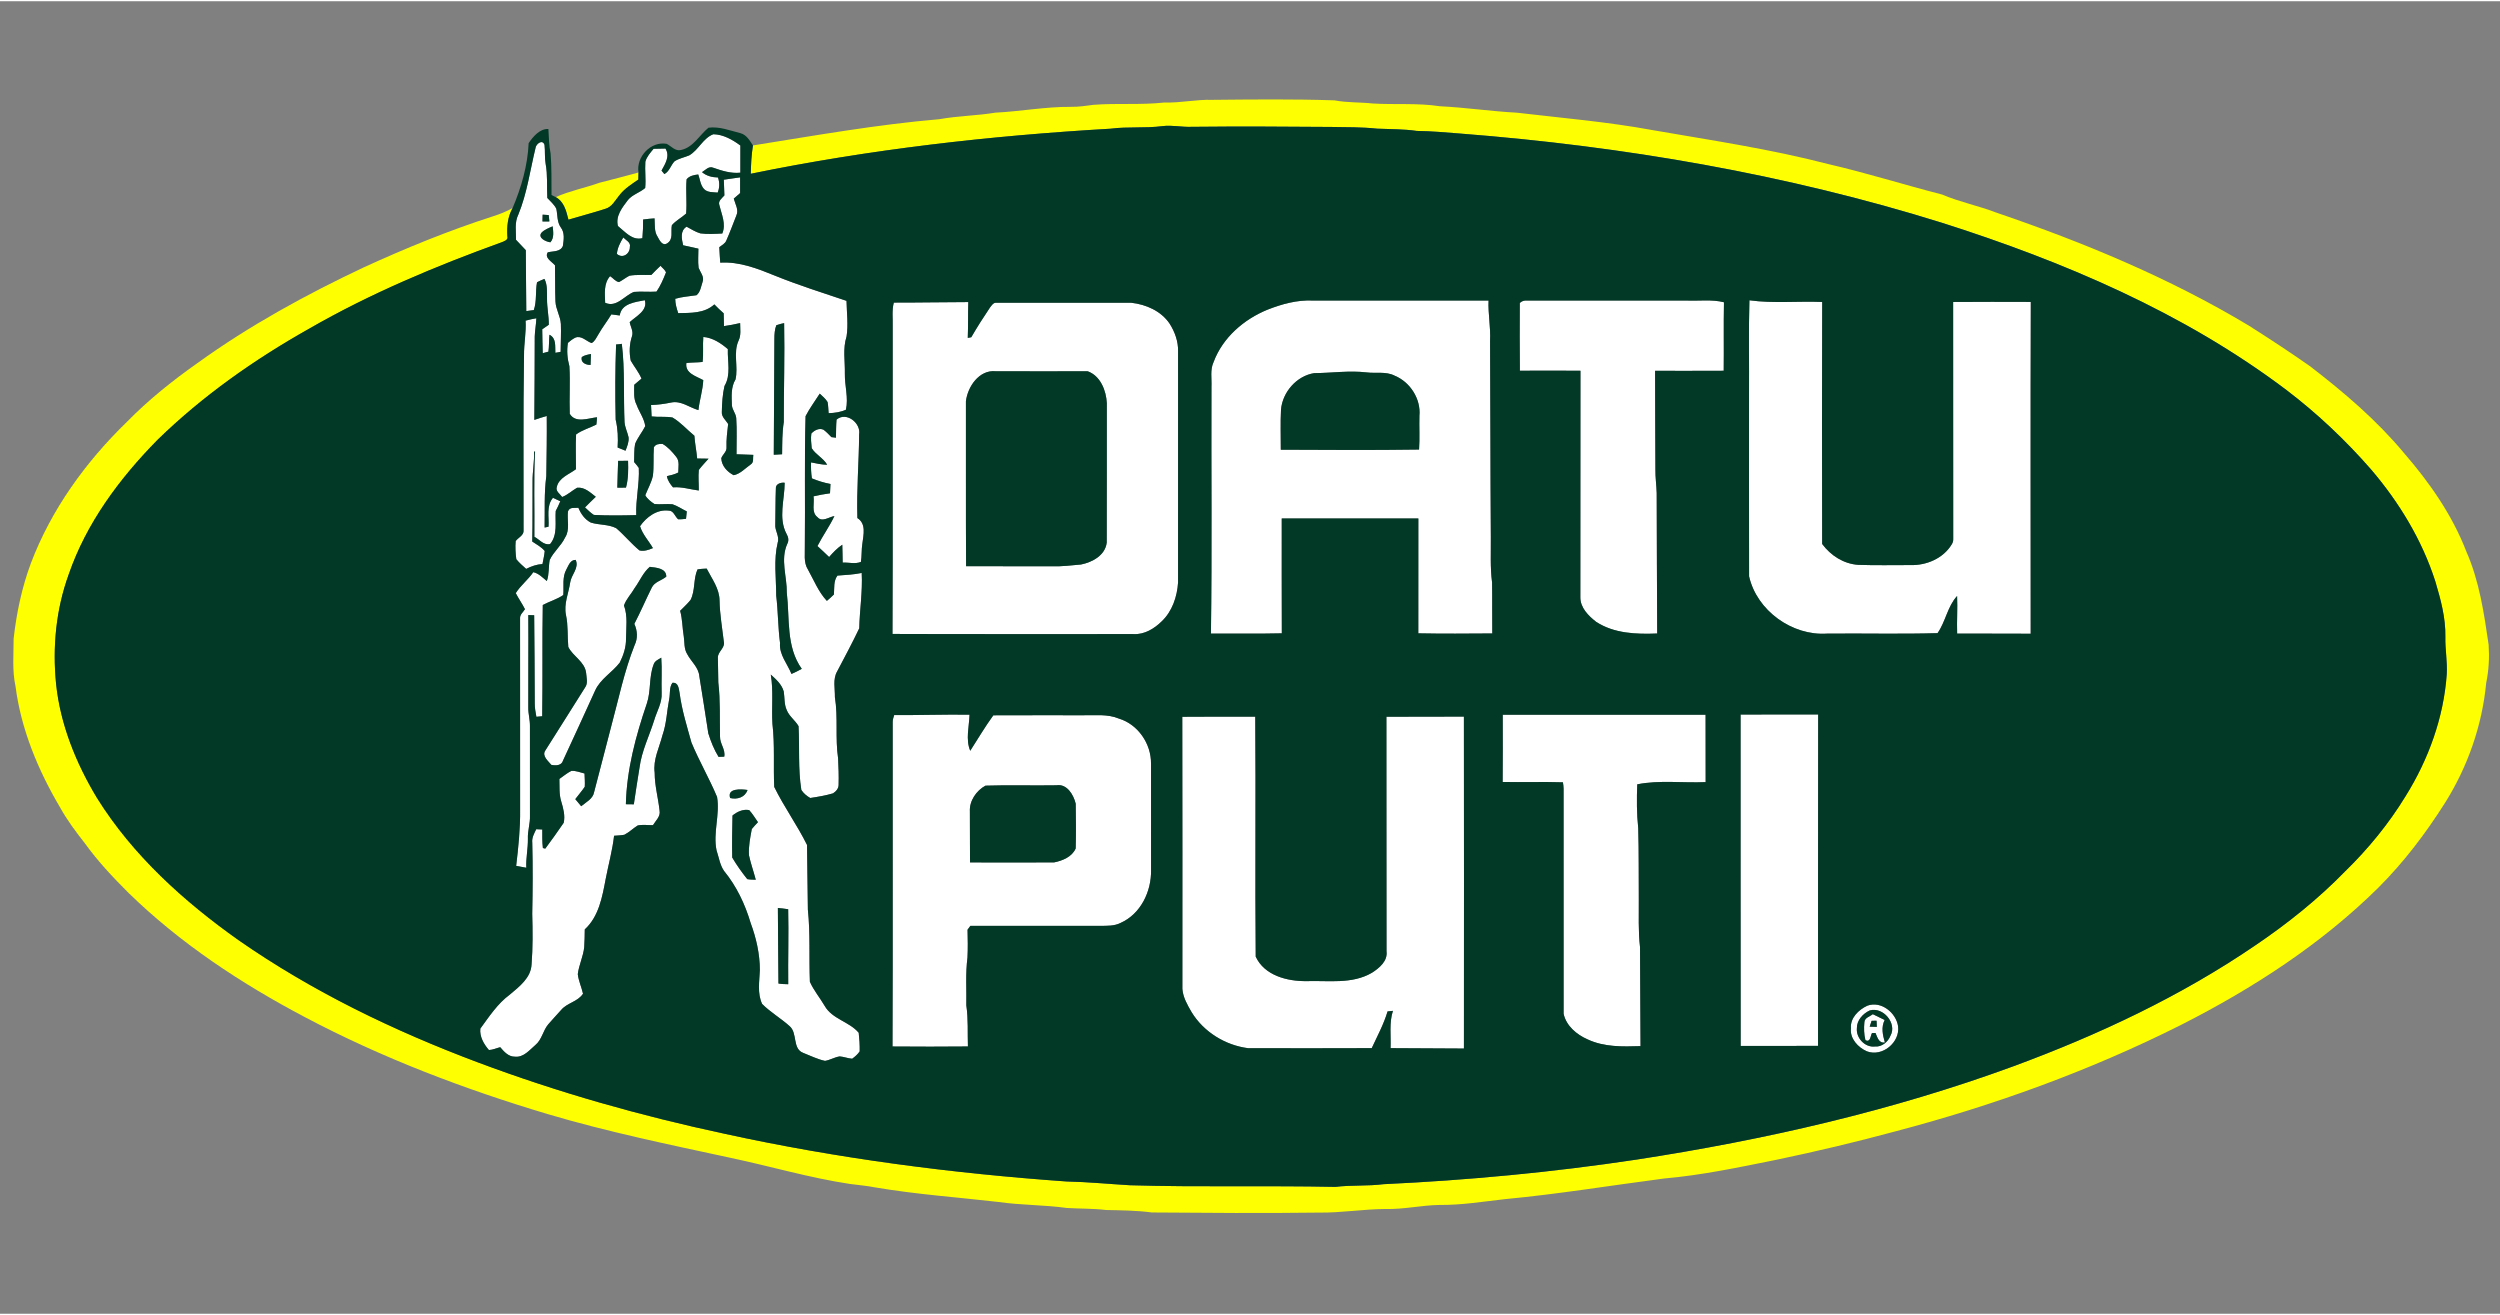 <?xml version="1.0" encoding="UTF-8" ?>
<!DOCTYPE svg PUBLIC "-//W3C//DTD SVG 1.1//EN" "http://www.w3.org/Graphics/SVG/1.1/DTD/svg11.dtd">
<svg width="327pt" height="172pt" viewBox="0 0 1200 630" version="1.1" xmlns="http://www.w3.org/2000/svg">
<rect x="0" y="0" width="1200" height="630" fill="#808080" stroke="none"/>
<g id="#ffffffff">
<path fill="#ffffff" opacity="1.00" d=" M 330.79 74.00 C 335.31 71.42 337.41 65.72 342.40 63.83 C 347.17 63.93 351.60 66.45 355.38 69.25 C 355.36 73.60 355.40 77.94 355.37 82.29 C 350.83 82.77 346.52 81.37 342.30 79.90 C 340.21 79.02 338.58 81.08 336.96 82.03 C 339.12 83.87 341.85 84.54 344.64 84.59 C 345.46 86.98 345.45 89.51 344.48 91.86 C 342.25 91.59 339.64 91.91 337.93 90.14 C 336.17 88.24 336.02 85.49 335.16 83.15 C 333.11 83.39 330.94 83.79 329.57 85.48 C 329.09 90.94 329.82 96.46 329.34 101.92 C 327.16 103.90 324.43 105.25 322.49 107.51 C 321.89 110.53 323.40 114.31 320.18 116.25 C 317.90 117.59 316.58 114.72 315.69 113.12 C 313.91 110.49 314.41 107.22 314.18 104.23 C 312.34 104.34 310.51 104.52 308.68 104.78 C 308.71 107.77 308.63 110.76 308.35 113.73 C 303.38 114.94 300.08 110.66 296.61 107.90 C 295.36 103.07 298.69 99.02 301.39 95.42 C 303.59 92.74 307.14 91.87 309.69 89.63 C 310.11 85.44 309.47 81.22 309.77 77.03 C 310.42 74.59 312.17 72.72 313.72 70.82 C 315.62 70.79 317.53 70.74 319.44 70.70 C 321.69 74.41 319.32 78.01 317.53 81.29 C 317.87 81.71 318.56 82.55 318.90 82.96 C 321.35 81.64 321.96 78.73 323.78 76.82 C 325.91 75.43 328.46 74.97 330.79 74.00 Z" />
<path fill="#ffffff" opacity="1.00" d=" M 257.00 70.62 C 257.15 68.54 260.37 66.02 261.37 68.92 C 261.72 71.93 261.37 74.98 261.90 77.98 C 262.92 83.40 262.42 88.94 262.71 94.42 C 264.21 96.10 266.07 97.56 267.04 99.64 C 267.69 102.61 267.31 105.88 269.15 108.51 C 271.16 111.10 270.62 114.48 270.18 117.49 C 268.97 120.40 265.44 119.88 262.93 120.53 C 261.21 123.13 264.90 125.01 266.39 126.74 C 266.51 132.52 266.39 138.30 266.62 144.07 C 266.76 147.85 269.02 151.17 269.22 154.94 C 269.39 159.39 269.12 163.84 269.10 168.29 C 268.47 168.41 267.20 168.64 266.57 168.76 C 266.40 165.58 267.11 161.79 263.74 160.08 C 263.47 162.78 263.60 165.51 263.25 168.20 C 262.57 168.38 261.19 168.75 260.51 168.93 C 260.34 165.11 260.39 161.28 260.27 157.46 C 261.32 156.73 262.37 156.00 263.43 155.28 C 263.47 151.15 262.55 147.09 262.57 142.96 C 262.46 139.69 262.90 136.28 261.32 133.27 C 260.12 133.79 258.91 134.27 257.77 134.89 C 256.93 139.29 257.72 143.92 256.23 148.24 C 255.32 148.36 253.52 148.61 252.62 148.73 C 252.48 138.98 252.50 129.23 252.39 119.49 C 250.82 117.83 249.26 116.18 247.69 114.52 C 247.75 110.47 246.89 106.22 248.78 102.44 C 252.97 92.24 254.42 81.27 257.00 70.62 M 260.46 102.44 C 260.43 103.53 260.41 104.62 260.39 105.72 C 261.49 105.71 262.59 105.70 263.70 105.69 C 263.59 104.68 263.49 103.66 263.39 102.64 C 262.41 102.58 261.43 102.51 260.46 102.44 M 259.84 111.19 C 258.08 113.68 262.18 115.46 264.18 115.71 C 266.07 113.58 265.55 110.62 265.28 108.04 C 263.36 108.87 261.30 109.62 259.84 111.19 Z" />
<path fill="#ffffff" opacity="1.00" d=" M 347.43 85.66 C 350.04 85.34 352.64 84.84 355.26 84.53 C 355.26 87.05 355.27 89.57 355.26 92.09 C 354.23 92.96 353.21 93.85 352.21 94.74 C 352.89 97.35 354.72 100.13 353.45 102.85 C 351.86 106.84 350.40 110.89 348.66 114.81 C 348.06 116.35 346.48 117.09 345.26 118.05 C 345.35 120.53 345.56 123.00 345.71 125.47 C 354.86 124.89 363.59 128.30 371.92 131.70 C 383.19 136.28 394.84 139.92 406.33 143.81 C 406.43 149.50 407.23 155.27 406.35 160.93 C 404.47 166.70 405.66 172.79 405.53 178.73 C 405.41 184.49 407.34 190.41 406.04 196.07 C 403.43 197.27 400.58 197.64 397.74 197.72 C 397.58 195.94 397.58 194.14 397.24 192.39 C 396.28 190.79 394.81 189.61 393.48 188.34 C 391.20 191.94 388.62 195.37 386.67 199.17 C 386.09 219.77 386.55 240.39 386.32 261.00 C 386.47 264.98 385.56 269.32 387.86 272.87 C 390.69 277.93 392.89 283.56 396.90 287.83 C 398.09 286.88 399.17 285.80 400.28 284.76 C 400.54 281.70 400.01 278.29 401.98 275.68 C 405.88 275.41 409.78 275.20 413.62 274.42 C 414.09 283.33 412.64 292.13 412.44 301.00 C 409.13 307.98 405.44 314.79 401.86 321.64 C 399.66 325.39 400.84 329.91 400.75 334.02 C 402.34 343.75 400.83 353.68 402.29 363.43 C 402.48 367.62 402.67 371.83 402.53 376.02 C 402.60 377.84 401.29 379.31 399.84 380.22 C 396.27 381.27 392.58 381.89 388.91 382.44 C 387.24 381.50 385.67 380.19 384.64 378.57 C 383.03 368.45 383.85 358.15 383.30 347.95 C 381.67 345.15 378.78 343.23 377.59 340.14 C 376.35 337.36 376.67 334.28 376.20 331.36 C 375.27 327.90 372.50 325.49 369.97 323.18 C 371.32 331.01 370.28 339.03 370.78 346.94 C 371.95 356.95 371.16 367.07 371.63 377.12 C 376.32 386.69 382.65 395.41 387.37 404.96 C 387.55 415.31 387.62 425.66 387.78 436.01 C 388.99 447.51 388.29 459.11 388.74 470.64 C 390.57 474.79 393.55 478.30 395.83 482.20 C 399.42 488.58 407.64 489.74 412.18 495.12 C 412.52 498.08 412.71 501.08 412.65 504.07 C 411.70 505.48 410.40 506.61 409.03 507.60 C 406.99 507.44 405.07 506.63 403.05 506.48 C 400.60 506.85 398.44 508.23 396.00 508.63 C 392.36 507.86 388.98 506.13 385.53 504.79 C 380.25 502.80 382.91 495.29 379.02 491.96 C 374.81 488.18 369.83 485.31 365.82 481.30 C 363.43 476.20 364.53 470.42 364.73 465.01 C 364.72 457.28 362.98 449.64 360.30 442.42 C 357.63 433.42 353.52 424.74 347.54 417.46 C 345.52 414.54 345.07 410.89 343.94 407.59 C 342.17 399.09 345.65 390.44 344.19 381.94 C 340.47 373.06 335.58 364.70 331.89 355.81 C 329.73 348.01 327.28 340.23 326.23 332.18 C 325.80 330.09 325.73 326.83 322.76 327.16 C 321.15 329.43 321.77 332.34 321.22 334.93 C 320.10 340.71 319.96 346.70 317.99 352.30 C 316.48 358.24 313.40 364.01 314.24 370.31 C 314.23 376.48 315.95 382.45 316.60 388.55 C 317.12 391.34 314.72 393.31 313.43 395.48 C 310.99 395.52 308.52 395.12 306.12 395.62 C 303.90 396.99 302.04 398.88 299.71 400.08 C 298.08 400.42 296.41 400.42 294.76 400.57 C 293.97 407.53 292.08 414.32 290.75 421.19 C 289.12 429.80 287.47 439.33 280.69 445.52 C 280.63 448.34 280.64 451.16 280.43 453.98 C 280.00 458.45 277.88 462.56 277.34 466.99 C 277.70 470.22 279.14 473.22 279.85 476.39 C 277.31 480.26 272.20 480.75 269.32 484.22 C 267.29 486.53 265.14 488.75 263.14 491.10 C 260.62 494.10 260.13 498.42 257.01 500.99 C 254.16 503.42 251.31 507.08 247.13 506.61 C 244.05 506.66 241.92 504.19 240.10 502.06 C 238.29 502.49 236.56 503.36 234.68 503.42 C 232.24 500.61 230.14 496.96 230.56 493.13 C 234.81 487.34 238.83 481.13 244.71 476.81 C 249.26 472.97 254.87 468.77 255.15 462.26 C 255.79 454.20 255.69 446.08 255.47 438.00 C 255.71 426.64 255.78 415.28 255.49 403.92 C 255.19 401.55 256.40 399.48 257.38 397.43 C 258.35 397.47 259.32 397.51 260.30 397.55 C 260.32 400.52 260.22 403.49 260.58 406.45 L 261.73 406.75 C 264.79 402.69 267.69 398.50 270.59 394.32 C 271.33 390.92 270.39 387.42 269.41 384.17 C 268.30 380.65 268.62 376.92 268.50 373.30 C 270.41 371.99 272.18 370.43 274.28 369.41 C 276.45 369.29 278.49 370.17 280.57 370.68 C 280.64 372.80 280.82 374.92 280.69 377.05 C 279.30 379.13 277.62 380.99 276.14 382.99 C 277.07 384.13 278.02 385.26 278.97 386.39 C 281.31 384.41 284.61 382.90 285.19 379.56 C 287.96 369.23 290.50 358.85 293.26 348.52 C 296.85 335.31 299.55 321.83 304.61 309.07 C 306.21 305.81 305.97 302.11 304.48 298.86 C 307.44 293.18 309.95 287.28 312.80 281.54 C 314.13 278.66 317.57 278.09 319.82 276.18 C 319.82 272.10 314.90 271.89 311.89 271.49 C 308.71 274.19 307.11 278.25 304.69 281.58 C 303.08 284.45 300.57 286.90 299.51 290.03 C 301.39 295.18 300.54 300.68 300.49 306.03 C 300.54 310.03 299.26 313.91 297.49 317.45 C 293.85 322.21 288.14 325.30 285.64 330.92 C 280.53 342.09 275.48 353.29 270.27 364.42 C 269.59 366.96 266.77 366.95 264.65 366.55 C 263.15 364.71 260.04 362.28 261.71 359.71 C 268.16 349.66 274.41 339.47 280.83 329.40 C 282.35 327.35 281.50 324.68 281.33 322.37 C 280.67 316.96 275.00 314.49 272.78 309.93 C 272.31 304.82 272.76 299.63 271.66 294.57 C 270.56 289.22 272.94 284.15 273.70 278.94 C 274.22 275.23 278.11 271.99 276.32 268.15 C 273.68 268.13 272.93 270.85 271.86 272.74 C 269.77 276.48 270.72 280.93 270.38 285.02 C 267.34 287.10 263.75 288.08 260.53 289.80 C 260.22 307.59 260.54 325.40 260.26 343.20 C 259.32 343.28 258.39 343.36 257.46 343.46 C 257.07 341.33 256.66 339.19 256.68 337.03 C 256.69 322.93 256.50 308.82 256.41 294.72 C 255.46 294.72 254.52 294.69 253.59 294.64 C 253.72 309.43 253.51 324.23 253.58 339.02 C 253.52 342.02 254.43 344.94 254.37 347.95 C 254.35 362.30 254.33 376.65 254.38 391.01 C 254.52 394.72 253.21 398.31 253.39 402.04 C 253.47 406.69 252.40 411.27 252.63 415.93 C 251.00 415.63 249.37 415.33 247.76 415.02 C 248.82 406.05 249.77 397.04 249.65 387.99 C 249.63 357.40 249.67 326.80 249.63 296.21 C 249.49 294.39 251.13 293.22 251.98 291.82 C 250.65 289.16 248.91 286.75 247.56 284.11 C 249.85 280.43 253.50 277.66 255.98 274.04 C 258.61 274.63 260.46 276.66 262.47 278.30 C 263.66 275.06 263.23 271.54 263.85 268.21 C 265.70 264.21 269.36 261.40 271.24 257.41 C 273.67 253.67 272.13 249.06 272.62 244.91 C 273.35 242.63 275.80 243.31 277.64 243.15 C 278.84 246.07 280.73 248.78 283.61 250.24 C 287.59 251.48 292.02 251.00 295.79 252.94 C 299.70 256.29 302.97 260.33 306.94 263.61 C 309.17 264.13 311.36 263.35 313.40 262.49 C 311.38 258.97 308.40 255.91 307.22 251.97 C 310.27 247.58 315.32 243.80 320.94 244.49 C 323.34 244.44 323.95 247.33 325.51 248.66 C 326.77 248.73 328.03 248.55 329.29 248.44 C 329.41 247.25 329.54 246.07 329.66 244.88 C 327.36 243.76 325.23 242.27 322.80 241.45 C 319.91 241.18 317.01 241.64 314.13 241.34 C 312.43 240.22 310.74 238.93 309.73 237.13 C 310.95 234.01 312.68 231.06 313.39 227.75 C 313.95 223.22 313.51 218.64 313.86 214.10 C 314.71 212.53 316.44 212.42 318.03 212.48 C 320.64 213.99 322.70 216.31 324.56 218.66 C 326.32 220.73 325.57 223.72 325.57 226.21 C 323.86 227.11 321.97 227.54 320.11 227.96 C 320.46 230.04 321.70 231.75 323.04 233.33 C 327.26 232.98 331.28 234.32 335.42 234.85 C 335.45 231.56 335.11 228.26 335.43 224.97 C 336.85 223.06 338.54 221.36 340.11 219.57 C 338.28 219.52 336.45 219.50 334.63 219.49 C 334.33 215.83 333.54 212.23 333.31 208.56 C 329.78 205.68 326.75 202.14 322.80 199.81 C 319.50 199.22 316.10 199.70 312.77 199.29 C 312.65 197.47 312.55 195.65 312.50 193.82 C 315.74 193.71 318.95 193.28 322.12 192.62 C 326.90 191.59 330.88 195.01 335.24 196.26 C 335.76 191.42 337.34 186.73 337.57 181.87 C 334.24 179.99 328.67 178.61 329.47 173.64 C 332.05 173.33 334.66 173.44 337.24 173.14 C 337.73 169.16 337.25 165.13 337.59 161.14 C 342.05 161.48 346.07 164.13 349.36 166.98 C 349.14 172.87 350.97 179.32 347.76 184.66 C 346.81 188.73 346.57 192.96 346.48 197.13 C 346.28 199.49 348.38 201.08 349.51 202.91 C 349.07 206.63 348.60 210.35 348.73 214.10 C 348.93 216.22 346.88 217.50 346.22 219.34 C 346.35 223.01 349.05 225.88 352.16 227.50 C 355.37 226.87 357.75 224.13 360.38 222.30 C 361.95 221.33 361.31 219.28 361.58 217.74 C 358.89 217.67 356.21 217.59 353.53 217.45 C 353.49 211.66 353.79 205.86 353.39 200.07 C 353.20 197.91 351.54 196.19 351.32 194.04 C 351.19 189.81 350.75 185.32 353.04 181.54 C 354.47 175.45 351.82 168.74 354.53 162.85 C 355.81 160.23 355.26 157.27 355.27 154.48 C 352.70 155.05 350.12 155.60 347.51 155.94 C 347.45 153.89 347.43 151.84 347.37 149.79 C 345.80 148.44 344.31 147.00 342.88 145.51 C 338.13 149.88 331.56 149.59 325.54 149.71 C 324.79 147.48 324.12 145.19 324.11 142.82 C 327.44 141.82 330.91 141.66 334.32 141.11 C 336.21 139.57 336.48 136.90 337.23 134.73 C 338.16 132.22 336.17 130.15 335.33 127.96 C 334.94 124.91 335.25 121.82 335.23 118.76 C 332.80 118.16 330.33 117.72 327.90 117.14 C 327.20 114.06 326.36 110.21 329.56 108.21 C 331.71 109.34 333.80 110.74 336.16 111.42 C 339.65 111.90 343.19 111.65 346.70 111.48 C 348.60 106.88 346.37 102.40 345.32 97.96 C 344.53 95.84 346.52 94.59 347.71 93.20 C 347.65 90.69 347.52 88.17 347.43 85.66 M 372.63 155.52 C 371.86 157.57 371.71 159.77 371.71 161.94 C 371.61 180.52 371.49 199.10 371.41 217.68 C 372.74 217.60 374.07 217.52 375.41 217.45 C 375.49 212.29 375.40 207.12 376.22 202.01 C 376.20 186.17 376.71 170.33 376.39 154.50 C 375.12 154.77 373.84 155.05 372.63 155.52 M 372.41 233.94 C 372.19 239.64 372.27 245.36 372.14 251.07 C 371.83 254.09 374.27 256.79 373.31 259.80 C 371.29 268.14 372.58 276.78 372.58 285.26 C 373.49 292.83 373.42 300.48 374.42 308.05 C 373.93 313.62 377.94 318.00 379.91 322.90 C 381.59 322.16 383.24 321.34 384.85 320.45 C 377.23 309.80 379.13 296.26 377.67 283.99 C 377.79 276.18 374.51 268.02 377.87 260.50 C 378.75 258.92 378.44 257.23 377.57 255.74 C 373.47 248.08 376.63 239.27 376.64 231.12 C 374.83 230.89 372.20 231.67 372.41 233.94 M 334.80 272.73 C 332.73 277.34 333.80 282.81 331.47 287.37 C 329.96 289.26 328.15 290.86 326.47 292.59 C 327.59 296.60 327.51 300.80 328.21 304.88 C 328.65 307.71 328.25 310.78 329.83 313.32 C 331.69 316.92 335.34 319.72 335.68 323.98 C 337.19 333.12 338.56 342.28 339.99 351.43 C 341.22 355.33 342.74 359.21 344.91 362.70 C 345.60 362.67 346.96 362.62 347.64 362.60 C 348.32 359.16 345.52 356.37 345.61 353.01 C 345.41 344.34 345.81 335.63 344.79 327.01 C 344.68 323.03 344.66 319.06 344.58 315.09 C 344.48 312.17 348.18 310.40 347.43 307.35 C 346.67 300.82 345.51 294.31 345.38 287.72 C 345.37 281.97 341.70 277.23 339.20 272.32 C 337.73 272.41 336.25 272.45 334.80 272.73 M 313.73 318.38 C 311.42 324.36 312.53 331.09 310.46 337.15 C 305.15 352.74 300.81 368.90 300.42 385.43 C 301.69 385.45 302.96 385.46 304.24 385.48 C 305.05 379.56 306.07 373.67 306.98 367.77 C 308.01 359.90 311.61 352.74 313.97 345.24 C 315.23 340.87 317.87 336.75 317.59 332.07 C 317.41 326.40 317.83 320.73 317.41 315.08 C 316.01 315.96 314.25 316.64 313.73 318.38 M 350.47 382.46 C 353.90 383.27 357.61 382.13 358.81 378.59 C 355.78 378.15 348.90 377.65 350.47 382.46 M 351.60 390.85 C 351.46 397.57 351.32 404.31 351.47 411.03 C 353.60 414.64 356.06 418.10 358.68 421.38 C 360.02 421.65 361.40 421.60 362.77 421.67 C 361.73 417.73 360.36 413.89 359.50 409.91 C 359.24 405.68 360.09 401.46 360.87 397.32 C 361.78 396.17 362.83 395.14 363.82 394.05 C 362.43 392.10 361.23 390.00 359.60 388.25 C 356.69 387.68 353.80 389.05 351.60 390.85 M 373.38 435.22 C 373.54 447.31 373.46 459.41 373.66 471.50 C 375.21 471.76 376.78 471.78 378.35 471.83 C 378.21 459.84 378.61 447.83 378.33 435.84 C 376.68 435.62 375.03 435.41 373.38 435.22 Z" />
<path fill="#ffffff" opacity="1.00" d=" M 299.17 113.39 C 300.45 114.72 302.89 115.71 302.33 117.96 C 302.38 121.27 298.85 123.71 296.10 121.28 C 296.36 118.40 297.69 115.83 299.17 113.39 Z" />
<path fill="#ffffff" opacity="1.00" d=" M 312.64 131.37 C 314.07 129.87 315.53 128.39 317.05 126.98 C 317.91 128.03 319.19 128.85 319.68 130.17 C 318.42 133.35 317.07 136.56 315.12 139.38 C 311.52 139.63 307.90 139.21 304.30 139.53 C 299.68 141.27 295.92 147.24 290.47 144.73 C 290.36 140.35 289.67 135.52 292.84 131.95 C 294.27 132.84 295.39 134.53 297.13 134.80 C 298.86 133.89 300.39 132.63 302.14 131.74 C 305.59 131.15 309.14 131.48 312.64 131.37 Z" />
<path fill="#ffffff" opacity="1.00" d=" M 608.54 147.99 C 615.35 145.32 622.63 143.33 630.00 143.65 C 658.17 143.69 686.34 143.67 714.51 143.66 C 714.23 150.14 715.59 156.53 715.24 163.00 C 715.43 194.33 715.37 225.67 715.60 257.00 C 715.68 264.33 715.24 271.70 716.20 279.00 C 716.34 287.15 716.19 295.31 716.30 303.46 C 704.47 303.53 692.62 303.65 680.79 303.40 C 680.82 285.02 680.79 266.64 680.81 248.26 C 658.95 248.30 637.09 248.25 615.23 248.28 C 615.25 266.65 615.18 285.03 615.27 303.40 C 603.94 303.68 592.59 303.45 581.25 303.53 C 581.81 264.03 581.35 224.51 581.50 185.01 C 581.69 181.07 580.78 176.90 582.52 173.19 C 586.89 161.42 597.09 152.63 608.54 147.99 M 630.80 178.51 C 622.38 179.84 615.60 187.62 614.88 196.05 C 614.55 202.44 614.81 208.86 614.78 215.26 C 636.89 215.35 659.04 215.52 681.15 215.18 C 681.53 209.78 681.17 204.37 681.32 198.97 C 682.09 190.93 676.87 182.77 669.45 179.74 C 665.27 177.58 660.45 178.74 655.98 178.16 C 647.59 177.17 639.19 178.46 630.80 178.51 Z" />
<path fill="#ffffff" opacity="1.00" d=" M 297.48 150.84 C 298.25 145.06 304.91 144.40 309.51 143.50 C 311.00 148.53 305.34 151.15 302.25 154.03 C 302.65 156.27 304.15 158.47 303.36 160.79 C 302.10 164.53 301.97 168.63 302.75 172.48 C 304.40 175.41 306.62 178.00 307.92 181.14 C 306.77 182.15 305.61 183.14 304.43 184.09 C 304.45 187.30 303.99 190.72 305.55 193.67 C 306.80 197.14 309.24 200.27 309.71 203.96 C 308.26 206.89 306.08 209.41 304.85 212.46 C 304.29 215.32 304.52 218.27 304.37 221.18 C 305.17 222.07 305.92 223.01 306.62 223.99 C 307.00 231.59 305.11 239.05 305.40 246.65 C 298.62 246.84 291.82 246.92 285.05 246.57 C 283.47 245.57 282.18 244.20 280.80 242.96 C 282.49 241.22 284.24 239.55 285.98 237.86 C 283.36 235.85 280.57 233.08 277.00 233.53 C 274.55 234.91 272.50 236.95 269.84 237.96 C 268.80 236.48 266.57 235.20 267.27 233.11 C 268.28 228.67 273.19 227.10 276.46 224.61 C 276.48 219.06 276.24 213.50 276.51 207.95 C 279.44 205.76 283.04 204.85 286.26 203.19 C 286.45 202.03 286.47 200.85 286.55 199.69 C 282.26 200.16 276.26 202.68 273.48 198.04 C 273.22 190.44 273.75 182.80 273.31 175.20 C 272.31 171.55 271.97 167.73 272.60 163.98 C 273.68 163.00 274.86 162.12 276.16 161.46 C 279.13 160.29 281.37 163.20 283.97 164.08 C 285.58 163.20 286.27 161.41 287.21 159.93 C 289.09 156.60 291.48 153.58 293.45 150.30 C 294.79 150.47 296.13 150.65 297.48 150.84 M 295.72 164.75 C 295.29 176.77 295.24 188.81 295.52 200.83 C 296.56 205.23 296.75 209.72 296.46 214.22 C 297.72 214.72 298.98 215.23 300.24 215.75 C 301.03 213.68 301.97 211.54 301.71 209.27 C 301.16 206.84 299.98 204.57 299.78 202.06 C 299.21 189.53 300.01 176.92 298.47 164.45 C 297.56 164.60 296.64 164.70 295.72 164.75 M 279.26 170.77 C 278.56 173.47 281.25 174.59 283.47 174.58 C 283.56 172.83 283.63 171.08 283.66 169.33 C 282.14 169.62 280.58 169.90 279.26 170.77 M 296.70 220.62 C 296.60 224.91 296.37 229.21 296.31 233.50 C 297.69 233.48 299.08 233.46 300.47 233.45 C 301.63 229.26 301.59 224.89 301.47 220.59 C 299.87 220.58 298.29 220.59 296.70 220.62 Z" />
<path fill="#ffffff" opacity="1.00" d=" M 429.03 144.64 C 440.95 144.67 452.86 144.42 464.78 144.40 C 464.61 150.13 464.75 155.87 464.53 161.60 C 464.95 161.52 465.79 161.36 466.21 161.28 C 469.02 156.42 472.04 151.69 475.17 147.04 C 475.95 146.09 476.74 144.63 478.17 144.71 C 499.79 144.72 521.42 144.70 543.04 144.73 C 550.10 145.52 557.30 148.67 561.40 154.72 C 563.90 158.64 565.58 163.25 565.48 167.95 C 565.46 204.99 565.48 242.03 565.47 279.06 C 565.02 285.84 562.67 292.86 557.64 297.63 C 554.06 301.18 549.25 304.09 544.04 303.77 C 505.49 303.72 466.94 303.86 428.39 303.70 C 428.61 254.47 428.43 205.24 428.49 156.01 C 428.60 152.22 428.05 148.35 429.03 144.64 M 463.64 192.02 C 463.71 218.40 463.56 244.79 463.72 271.17 C 477.48 271.24 491.24 271.17 505.00 271.22 C 509.65 271.36 514.29 270.79 518.91 270.36 C 524.36 269.26 530.52 265.94 531.23 259.83 C 531.33 237.53 531.22 215.22 531.27 192.91 C 530.98 186.86 528.21 179.80 522.08 177.61 C 507.37 177.60 492.65 177.70 477.93 177.60 C 470.00 176.83 464.48 184.98 463.64 192.02 Z" />
<path fill="#ffffff" opacity="1.00" d=" M 729.50 144.82 C 730.48 143.91 731.64 143.53 732.98 143.66 C 758.65 143.68 784.33 143.66 810.00 143.67 C 815.83 143.88 821.77 143.04 827.50 144.49 C 827.29 155.45 827.50 166.41 827.38 177.37 C 816.40 177.46 805.42 177.37 794.44 177.40 C 794.42 193.22 794.57 209.04 794.60 224.85 C 794.55 228.58 795.09 232.28 795.21 236.00 C 795.22 258.50 795.39 280.99 795.45 303.49 C 785.47 303.89 774.73 303.52 766.11 297.86 C 762.42 294.98 758.50 291.09 758.57 286.06 C 758.64 249.83 758.55 213.59 758.62 177.36 C 748.92 177.29 739.23 177.32 729.54 177.35 C 729.41 166.51 729.46 155.66 729.50 144.82 Z" />
<path fill="#ffffff" opacity="1.00" d=" M 839.72 143.54 C 851.28 145.13 863.02 143.86 874.66 144.35 C 874.51 183.07 874.55 221.79 874.64 260.51 C 878.75 266.07 884.96 270.06 891.96 270.53 C 900.31 270.82 908.67 270.63 917.03 270.64 C 924.67 270.85 932.73 267.46 936.79 260.76 C 937.36 259.89 937.62 258.94 937.55 257.89 C 937.48 220.04 937.57 182.19 937.51 144.35 C 949.93 144.23 962.35 144.30 974.78 144.32 C 974.62 197.41 974.72 250.50 974.73 303.59 C 962.96 303.65 951.19 303.45 939.43 303.52 C 939.22 297.51 939.68 291.49 939.41 285.48 C 934.77 290.53 933.92 297.76 930.02 303.31 C 912.38 303.84 894.67 303.36 877.00 303.54 C 860.25 304.69 843.27 292.51 839.56 276.05 C 839.48 247.03 839.55 218.01 839.53 189.00 C 839.65 173.85 839.28 158.69 839.72 143.54 Z" />
<path fill="#ffffff" opacity="1.00" d=" M 252.28 153.31 C 253.98 152.83 255.71 152.47 257.45 152.17 C 257.35 155.12 256.75 158.03 256.67 160.98 C 256.68 174.31 256.56 187.63 256.48 200.96 C 258.45 200.30 260.42 199.59 262.44 199.07 C 262.54 208.71 262.36 218.36 262.23 228.00 C 261.12 236.16 261.58 244.42 261.41 252.63 C 261.88 252.53 262.82 252.32 263.29 252.22 C 263.62 247.55 262.12 242.26 265.42 238.34 C 266.30 238.75 268.07 239.59 268.95 240.01 C 268.30 241.60 267.54 243.15 266.74 244.68 C 266.37 250.02 267.80 256.04 264.07 260.53 C 261.03 261.32 258.94 258.33 256.50 257.07 C 256.66 243.43 256.12 229.77 256.83 216.14 L 256.35 216.19 C 256.51 221.01 255.58 225.78 255.63 230.60 C 255.55 240.18 255.71 249.76 255.48 259.34 C 257.55 260.74 259.84 261.92 261.47 263.87 C 261.28 265.98 260.77 268.04 260.39 270.13 C 257.62 270.32 255.00 271.21 252.56 272.48 C 250.91 271.00 249.21 269.55 247.83 267.83 C 247.43 264.95 247.27 262.01 247.52 259.11 C 248.77 257.40 251.58 256.36 251.30 253.89 C 251.36 225.91 251.08 197.93 251.53 169.95 C 251.46 164.38 252.64 158.89 252.28 153.31 Z" />
<path fill="#ffffff" opacity="1.00" d=" M 401.54 200.82 C 406.23 196.80 413.35 202.51 412.38 207.92 C 412.30 221.31 411.11 234.66 411.55 248.07 C 415.88 250.80 414.46 256.12 413.94 260.36 C 413.45 263.26 413.74 266.23 413.23 269.13 C 410.49 270.25 407.36 269.31 404.48 269.45 C 404.41 266.59 404.42 263.72 404.30 260.86 C 401.88 262.49 399.88 264.60 397.97 266.78 C 396.11 265.01 394.28 263.22 392.38 261.51 C 394.89 256.59 398.14 252.10 400.52 247.12 C 397.96 247.49 394.61 250.26 392.41 247.66 C 389.29 245.33 391.04 240.95 390.49 237.64 C 393.10 237.05 395.73 236.51 398.40 236.18 C 398.48 234.69 398.56 233.20 398.63 231.72 C 395.56 231.14 392.58 230.23 389.71 229.03 C 389.31 226.49 389.22 223.91 389.30 221.35 C 391.86 221.84 394.41 222.46 397.04 222.48 C 395.18 219.25 391.52 217.66 389.62 214.52 C 389.38 212.19 389.11 209.81 389.45 207.49 C 390.90 205.94 393.18 204.70 395.29 205.67 C 396.68 206.71 397.88 207.98 399.09 209.23 C 399.81 209.31 400.53 209.40 401.26 209.49 C 401.32 206.60 401.29 203.70 401.54 200.82 Z" />
<path fill="#ffffff" opacity="1.00" d=" M 429.21 342.64 C 441.27 342.73 453.32 342.27 465.38 342.45 C 465.20 348.18 463.42 354.29 465.71 359.78 C 469.38 354.08 472.81 348.23 476.80 342.75 C 491.20 342.68 505.60 342.73 520.00 342.72 C 525.71 342.81 531.64 342.05 537.07 344.32 C 546.28 347.11 552.60 356.43 552.49 365.94 C 552.50 382.98 552.46 400.01 552.51 417.05 C 552.71 427.27 547.55 438.13 537.87 442.41 C 534.84 443.96 531.34 443.78 528.04 443.82 C 507.29 443.78 486.54 443.78 465.78 443.82 C 465.33 444.43 464.87 445.04 464.42 445.66 C 464.53 450.12 464.62 454.60 464.39 459.06 C 463.39 466.67 463.99 474.35 463.84 482.01 C 464.80 488.53 464.39 495.14 464.60 501.71 C 452.54 501.84 440.47 501.81 428.40 501.72 C 428.61 449.79 428.42 397.86 428.49 345.93 C 428.48 344.78 428.88 343.71 429.21 342.64 M 473.03 376.52 C 468.65 378.88 465.25 383.82 465.54 388.92 C 465.63 397.06 465.51 405.21 465.61 413.36 C 479.06 413.40 492.52 413.44 505.98 413.35 C 510.00 412.54 514.59 410.69 516.33 406.65 C 516.52 399.50 516.46 392.33 516.34 385.18 C 515.34 380.94 512.16 375.51 507.08 376.34 C 495.73 376.54 484.36 376.14 473.03 376.52 Z" />
<path fill="#ffffff" opacity="1.00" d=" M 567.50 343.46 C 579.17 343.33 590.84 343.43 602.52 343.41 C 602.84 381.80 602.39 420.20 602.74 458.57 C 606.91 467.65 617.83 470.42 627.00 470.35 C 637.52 469.99 648.90 471.93 658.46 466.37 C 662.00 464.13 666.15 460.73 665.53 456.06 C 665.45 418.52 665.54 380.98 665.48 343.44 C 677.88 343.34 690.28 343.47 702.67 343.37 C 702.74 396.48 702.72 449.59 702.68 502.70 C 690.94 502.61 679.20 502.56 667.47 502.51 C 667.73 496.55 666.73 490.38 668.60 484.61 C 667.74 484.70 666.88 484.79 666.03 484.88 C 664.22 491.04 661.12 496.70 658.44 502.51 C 638.64 502.60 618.84 502.57 599.04 502.53 C 588.10 501.12 577.72 494.71 571.96 485.23 C 569.96 481.78 567.82 478.11 567.54 474.06 C 567.53 430.53 567.61 387.00 567.50 343.46 Z" />
<path fill="#ffffff" opacity="1.00" d=" M 721.31 342.48 C 753.77 342.47 786.23 342.47 818.68 342.48 C 818.70 353.25 818.66 364.03 818.71 374.81 C 807.78 375.33 796.67 373.74 785.88 375.88 C 785.60 382.89 785.60 389.95 786.35 396.94 C 786.69 408.29 786.52 419.65 786.62 431.00 C 786.69 438.67 786.31 446.36 787.21 453.99 C 787.29 469.84 787.36 485.69 787.46 501.54 C 778.88 501.82 769.96 502.04 762.01 498.29 C 756.77 496.01 751.75 491.77 750.53 486.00 C 750.48 449.99 750.49 413.99 750.52 377.98 C 750.49 376.94 750.39 375.92 750.20 374.91 C 740.56 374.59 730.91 374.95 721.27 374.75 C 721.38 364.00 721.33 353.24 721.31 342.48 Z" />
<path fill="#ffffff" opacity="1.00" d=" M 835.48 342.39 C 847.89 342.30 860.31 342.36 872.72 342.36 C 872.60 395.38 872.72 448.40 872.66 501.41 C 860.28 501.51 847.90 501.42 835.52 501.46 C 835.45 448.44 835.51 395.41 835.48 342.39 Z" />
<path fill="#ffffff" opacity="1.00" d=" M 896.32 482.13 C 902.91 479.67 910.13 485.51 911.08 491.99 C 912.12 499.72 903.52 506.87 896.11 504.05 C 891.86 502.18 887.87 497.95 888.45 492.99 C 888.01 488.04 892.15 484.04 896.32 482.13 M 897.47 484.43 C 894.20 485.92 891.20 489.20 891.30 493.00 C 890.89 497.64 895.21 502.28 899.92 501.72 C 903.23 502.05 906.27 499.51 907.42 496.54 C 910.72 490.65 903.86 482.52 897.47 484.43 Z" />
<path fill="#ffffff" opacity="1.00" d=" M 894.90 490.12 C 894.97 487.89 897.50 487.39 898.94 486.21 C 900.84 487.13 902.74 488.06 904.65 488.99 C 902.87 492.54 903.71 496.17 904.75 499.79 C 901.79 500.27 901.16 497.31 900.24 495.25 C 899.82 495.25 898.97 495.27 898.55 495.27 C 897.75 496.75 897.84 499.92 895.40 498.67 C 894.69 495.88 894.63 492.96 894.90 490.12 M 898.38 489.38 C 898.15 490.08 897.68 491.49 897.45 492.20 C 898.30 492.22 900.01 492.27 900.87 492.30 C 900.84 491.57 900.78 490.09 900.75 489.36 C 900.16 489.36 898.97 489.37 898.38 489.38 Z" />
</g>
<g id="#feff01ff">
<path fill="#feff01" opacity="1.00" d=" M 558.94 48.61 C 566.66 48.86 574.26 47.08 581.98 47.33 C 601.50 47.14 621.03 46.92 640.53 47.57 C 646.63 48.74 652.85 48.41 659.00 49.09 C 669.70 49.73 680.49 48.77 691.12 50.40 C 703.50 51.00 715.77 52.85 728.15 53.50 C 749.76 56.05 771.48 57.86 792.91 61.80 C 821.19 66.72 849.63 70.89 877.45 78.13 C 895.88 82.38 913.93 88.08 932.24 92.79 C 940.69 96.40 949.76 98.18 958.32 101.48 C 1000.22 115.76 1041.37 132.83 1079.39 155.66 C 1089.32 161.98 1099.19 168.42 1108.83 175.20 C 1125.11 187.72 1140.87 201.15 1154.03 216.99 C 1166.25 231.11 1177.10 246.64 1183.85 264.16 C 1190.10 278.33 1192.33 293.76 1194.55 308.94 C 1194.95 315.07 1194.63 321.22 1193.37 327.24 C 1191.44 347.58 1184.52 367.39 1173.67 384.68 C 1164.39 399.34 1153.86 413.28 1141.55 425.54 C 1114.14 452.67 1081.38 473.82 1047.12 491.25 C 1003.23 513.37 956.75 530.14 909.24 542.61 C 890.60 547.65 871.80 552.10 852.90 556.06 C 834.96 559.67 817.01 563.49 798.78 565.09 C 773.39 568.39 748.11 572.56 722.60 574.97 C 712.09 576.13 701.60 577.89 691.00 577.78 C 682.30 577.91 673.75 579.95 665.04 579.72 C 654.33 579.78 643.72 581.61 633.00 581.45 C 606.32 581.80 579.64 581.60 552.96 581.39 C 545.67 580.42 538.31 580.36 530.97 580.21 C 524.70 579.45 518.38 579.62 512.10 579.23 C 501.22 577.72 490.20 577.92 479.34 576.36 C 459.52 574.08 439.61 572.68 419.93 569.33 C 415.98 568.55 411.96 568.24 407.98 567.70 C 388.62 564.78 369.80 559.21 350.67 555.16 C 321.23 548.81 291.70 542.71 262.81 534.14 C 222.70 522.14 183.36 507.20 146.31 487.60 C 115.69 471.44 86.41 452.14 61.59 427.88 C 54.15 420.46 46.88 412.73 40.72 404.16 C 36.44 398.71 32.26 393.15 28.90 387.08 C 18.31 369.17 10.10 349.53 7.44 328.78 C 5.80 321.29 6.56 313.58 6.54 305.99 C 7.91 293.66 10.49 281.41 14.82 269.76 C 24.60 243.94 41.17 221.07 60.90 201.92 C 71.20 191.40 82.74 182.17 94.76 173.70 C 119.74 155.66 146.87 140.83 174.70 127.70 C 194.85 118.48 215.40 110.07 236.50 103.28 C 239.81 102.23 243.07 100.99 246.07 99.22 C 243.72 103.40 243.22 108.12 243.53 112.82 C 244.01 114.61 242.20 115.08 240.94 115.65 C 209.11 127.15 177.73 140.29 148.35 157.20 C 122.08 171.99 97.19 189.50 75.57 210.58 C 57.37 229.09 41.42 250.50 32.93 275.27 C 26.88 291.97 25.15 310.04 26.92 327.66 C 28.96 347.21 36.51 365.79 46.61 382.51 C 63.75 409.96 88.16 432.00 114.38 450.59 C 149.82 475.29 189.00 494.19 229.37 509.34 C 267.91 523.80 307.62 535.02 347.86 543.62 C 401.87 555.44 456.83 562.61 511.94 566.51 C 522.10 566.73 532.22 567.72 542.36 568.32 C 575.23 569.31 608.16 568.41 641.00 569.11 C 648.65 568.17 656.39 568.79 664.05 567.82 C 704.66 565.91 745.20 562.09 785.42 556.03 C 846.96 546.57 908.01 532.66 966.53 511.18 C 1007.29 496.14 1046.97 477.52 1082.90 452.94 C 1098.21 442.56 1112.73 430.91 1125.66 417.65 C 1136.71 406.87 1146.58 394.83 1154.63 381.64 C 1165.65 364.00 1172.98 343.82 1174.44 322.99 C 1174.79 317.00 1173.63 311.06 1173.77 305.08 C 1173.95 295.99 1171.53 287.13 1168.96 278.50 C 1162.61 258.69 1151.63 240.58 1138.17 224.81 C 1125.92 210.74 1112.28 197.86 1097.43 186.56 C 1048.21 149.42 990.74 125.01 932.32 106.39 C 857.20 82.92 779.15 69.60 700.78 63.50 C 693.89 62.96 687.00 62.33 680.08 62.25 C 673.77 61.33 667.38 61.43 661.03 61.16 C 653.67 60.37 646.27 60.46 638.88 60.34 C 616.58 60.15 594.29 60.03 571.99 60.28 C 567.32 60.47 562.68 59.37 558.02 59.94 C 549.73 61.03 541.34 60.10 533.05 61.18 C 475.12 64.53 417.27 71.12 360.38 82.81 C 360.47 78.26 360.68 73.71 361.42 69.21 C 391.19 64.47 420.90 59.18 450.96 56.61 C 459.83 55.01 468.88 54.95 477.77 53.48 C 489.89 52.89 501.87 50.59 514.03 50.69 C 517.70 50.72 521.34 50.22 524.97 49.71 C 536.28 48.85 547.65 49.86 558.94 48.61 Z" />
<path fill="#feff01" opacity="1.00" d=" M 287.87 87.10 C 294.10 85.55 300.29 83.86 306.48 82.19 C 306.46 83.32 306.44 84.45 306.41 85.59 C 303.15 87.86 299.66 90.01 297.23 93.23 C 295.25 95.63 293.70 98.85 290.42 99.69 C 284.61 101.55 278.70 103.11 272.85 104.85 C 271.83 100.77 270.77 96.18 266.73 94.02 C 273.53 91.01 280.88 89.57 287.87 87.10 Z" />
</g>
<g id="#023926ff">
<path fill="#023926" opacity="1.00" d=" M 533.05 61.18 C 541.34 60.10 549.73 61.03 558.02 59.94 C 562.68 59.37 567.32 60.47 571.99 60.28 C 594.29 60.03 616.58 60.15 638.88 60.34 C 646.27 60.46 653.67 60.37 661.03 61.16 C 667.38 61.43 673.77 61.33 680.08 62.25 C 687.00 62.33 693.89 62.96 700.78 63.50 C 779.15 69.60 857.20 82.92 932.32 106.39 C 990.74 125.01 1048.21 149.42 1097.43 186.56 C 1112.28 197.86 1125.92 210.74 1138.17 224.81 C 1151.63 240.58 1162.61 258.69 1168.96 278.50 C 1171.53 287.13 1173.95 295.99 1173.77 305.08 C 1173.63 311.06 1174.79 317.00 1174.44 322.99 C 1172.98 343.82 1165.65 364.00 1154.63 381.64 C 1146.58 394.83 1136.71 406.87 1125.66 417.65 C 1112.73 430.91 1098.21 442.56 1082.90 452.94 C 1046.97 477.52 1007.29 496.14 966.53 511.18 C 908.01 532.66 846.96 546.57 785.42 556.03 C 745.20 562.09 704.66 565.91 664.05 567.82 C 656.39 568.79 648.65 568.17 641.00 569.11 C 608.16 568.41 575.23 569.31 542.36 568.32 C 532.22 567.72 522.10 566.73 511.94 566.51 C 456.83 562.61 401.87 555.44 347.86 543.62 C 307.62 535.02 267.91 523.80 229.37 509.34 C 189.00 494.19 149.82 475.29 114.38 450.59 C 88.16 432.00 63.75 409.96 46.61 382.51 C 36.51 365.79 28.96 347.21 26.92 327.66 C 25.15 310.04 26.88 291.97 32.93 275.27 C 41.42 250.50 57.37 229.09 75.57 210.58 C 97.19 189.50 122.08 171.99 148.35 157.20 C 177.73 140.29 209.11 127.15 240.94 115.65 C 242.20 115.08 244.01 114.61 243.53 112.82 C 243.22 108.12 243.72 103.40 246.07 99.22 C 250.24 89.35 253.27 78.85 253.75 68.11 C 255.87 64.98 259.11 61.10 263.23 61.32 C 263.48 65.24 263.46 69.20 264.29 73.07 C 264.83 79.69 264.67 86.35 264.73 92.99 C 265.23 93.24 266.23 93.76 266.73 94.02 C 270.77 96.18 271.83 100.77 272.85 104.85 C 278.70 103.11 284.61 101.55 290.42 99.69 C 293.70 98.85 295.25 95.63 297.23 93.23 C 299.66 90.01 303.15 87.86 306.41 85.59 C 306.44 84.45 306.46 83.32 306.48 82.19 C 305.25 74.72 312.40 67.03 320.03 68.45 C 322.23 69.58 324.17 72.15 326.92 71.39 C 332.78 70.14 335.73 64.24 340.07 60.70 C 345.38 60.02 350.41 62.08 355.45 63.34 C 358.34 64.10 359.87 66.91 361.42 69.21 C 360.68 73.71 360.47 78.26 360.38 82.81 C 417.27 71.12 475.12 64.53 533.05 61.18 M 330.79 74.00 C 328.46 74.97 325.91 75.43 323.78 76.82 C 321.96 78.73 321.35 81.64 318.90 82.96 C 318.56 82.55 317.87 81.71 317.53 81.29 C 319.32 78.01 321.69 74.41 319.44 70.70 C 317.53 70.74 315.62 70.79 313.72 70.82 C 312.17 72.72 310.42 74.59 309.77 77.03 C 309.47 81.22 310.11 85.44 309.69 89.63 C 307.14 91.87 303.59 92.74 301.39 95.42 C 298.69 99.02 295.36 103.07 296.61 107.90 C 300.08 110.66 303.38 114.94 308.35 113.73 C 308.63 110.76 308.71 107.77 308.68 104.78 C 310.51 104.52 312.34 104.34 314.18 104.23 C 314.41 107.22 313.91 110.49 315.69 113.12 C 316.58 114.72 317.90 117.59 320.18 116.25 C 323.40 114.31 321.89 110.53 322.49 107.51 C 324.43 105.25 327.16 103.90 329.34 101.92 C 329.82 96.46 329.09 90.94 329.57 85.48 C 330.94 83.79 333.11 83.39 335.16 83.15 C 336.02 85.49 336.17 88.24 337.93 90.14 C 339.64 91.91 342.25 91.59 344.48 91.86 C 345.45 89.51 345.46 86.98 344.64 84.59 C 341.85 84.54 339.12 83.87 336.96 82.03 C 338.58 81.08 340.21 79.02 342.30 79.90 C 346.52 81.37 350.83 82.77 355.37 82.29 C 355.40 77.94 355.36 73.60 355.38 69.25 C 351.60 66.45 347.17 63.93 342.40 63.83 C 337.41 65.72 335.31 71.42 330.79 74.00 M 257.00 70.62 C 254.42 81.27 252.97 92.24 248.78 102.44 C 246.89 106.22 247.75 110.47 247.69 114.52 C 249.26 116.18 250.82 117.83 252.39 119.49 C 252.50 129.23 252.48 138.98 252.62 148.73 C 253.52 148.61 255.32 148.36 256.23 148.24 C 257.72 143.92 256.93 139.29 257.77 134.89 C 258.91 134.27 260.12 133.79 261.32 133.27 C 262.90 136.28 262.46 139.69 262.57 142.96 C 262.55 147.09 263.47 151.15 263.43 155.28 C 262.37 156.00 261.32 156.73 260.27 157.46 C 260.39 161.28 260.34 165.11 260.51 168.93 C 261.19 168.75 262.57 168.38 263.25 168.20 C 263.60 165.51 263.47 162.78 263.74 160.08 C 267.11 161.79 266.40 165.58 266.57 168.76 C 267.20 168.64 268.47 168.41 269.10 168.29 C 269.12 163.84 269.39 159.39 269.22 154.94 C 269.02 151.17 266.76 147.85 266.62 144.07 C 266.39 138.30 266.51 132.52 266.39 126.74 C 264.90 125.01 261.21 123.13 262.93 120.53 C 265.44 119.88 268.97 120.40 270.18 117.49 C 270.62 114.48 271.16 111.10 269.15 108.51 C 267.31 105.88 267.69 102.61 267.04 99.64 C 266.07 97.56 264.21 96.10 262.71 94.42 C 262.42 88.94 262.92 83.40 261.90 77.98 C 261.37 74.98 261.72 71.93 261.37 68.92 C 260.37 66.02 257.15 68.54 257.00 70.62 M 347.43 85.66 C 347.52 88.17 347.65 90.69 347.71 93.20 C 346.52 94.59 344.53 95.84 345.32 97.96 C 346.37 102.40 348.60 106.88 346.70 111.48 C 343.19 111.65 339.65 111.90 336.16 111.42 C 333.80 110.74 331.71 109.34 329.56 108.21 C 326.36 110.21 327.20 114.06 327.90 117.14 C 330.33 117.72 332.80 118.16 335.23 118.76 C 335.25 121.82 334.94 124.91 335.33 127.96 C 336.17 130.15 338.16 132.22 337.23 134.73 C 336.48 136.90 336.21 139.57 334.32 141.11 C 330.91 141.66 327.44 141.82 324.11 142.82 C 324.12 145.19 324.79 147.48 325.54 149.71 C 331.56 149.59 338.13 149.88 342.88 145.51 C 344.31 147.00 345.80 148.44 347.37 149.79 C 347.43 151.84 347.45 153.89 347.51 155.94 C 350.12 155.60 352.70 155.05 355.27 154.48 C 355.26 157.27 355.81 160.23 354.53 162.85 C 351.82 168.74 354.47 175.45 353.04 181.54 C 350.75 185.32 351.19 189.81 351.32 194.04 C 351.54 196.19 353.20 197.91 353.39 200.07 C 353.79 205.86 353.49 211.66 353.53 217.45 C 356.21 217.59 358.89 217.67 361.58 217.74 C 361.31 219.28 361.95 221.33 360.38 222.30 C 357.75 224.13 355.37 226.87 352.16 227.50 C 349.05 225.88 346.35 223.01 346.22 219.34 C 346.88 217.50 348.93 216.22 348.73 214.10 C 348.60 210.35 349.07 206.63 349.51 202.91 C 348.38 201.08 346.28 199.49 346.48 197.13 C 346.57 192.96 346.81 188.73 347.76 184.66 C 350.97 179.32 349.14 172.87 349.36 166.98 C 346.07 164.13 342.05 161.48 337.59 161.14 C 337.25 165.13 337.73 169.16 337.24 173.14 C 334.66 173.44 332.05 173.33 329.47 173.64 C 328.67 178.61 334.24 179.99 337.57 181.87 C 337.34 186.73 335.76 191.42 335.24 196.26 C 330.88 195.01 326.90 191.59 322.12 192.62 C 318.95 193.28 315.74 193.71 312.50 193.82 C 312.55 195.65 312.65 197.47 312.77 199.29 C 316.10 199.70 319.50 199.22 322.80 199.81 C 326.75 202.14 329.78 205.68 333.31 208.56 C 333.54 212.23 334.33 215.83 334.63 219.49 C 336.45 219.50 338.28 219.52 340.11 219.57 C 338.54 221.36 336.85 223.06 335.43 224.97 C 335.11 228.26 335.45 231.56 335.42 234.85 C 331.28 234.32 327.26 232.98 323.04 233.33 C 321.70 231.75 320.46 230.04 320.11 227.96 C 321.97 227.54 323.86 227.11 325.57 226.21 C 325.57 223.72 326.32 220.73 324.56 218.66 C 322.70 216.31 320.64 213.99 318.03 212.48 C 316.44 212.42 314.71 212.53 313.86 214.10 C 313.51 218.64 313.95 223.22 313.39 227.75 C 312.68 231.06 310.95 234.01 309.73 237.13 C 310.74 238.93 312.43 240.22 314.13 241.34 C 317.01 241.64 319.91 241.18 322.80 241.45 C 325.23 242.27 327.36 243.76 329.66 244.88 C 329.54 246.07 329.41 247.25 329.29 248.44 C 328.03 248.55 326.77 248.73 325.51 248.66 C 323.95 247.33 323.34 244.44 320.94 244.49 C 315.32 243.80 310.27 247.58 307.22 251.97 C 308.40 255.91 311.38 258.97 313.40 262.49 C 311.36 263.35 309.17 264.13 306.94 263.61 C 302.97 260.33 299.70 256.29 295.79 252.94 C 292.02 251.00 287.59 251.48 283.61 250.24 C 280.73 248.78 278.84 246.07 277.64 243.15 C 275.80 243.31 273.35 242.63 272.62 244.91 C 272.13 249.06 273.67 253.67 271.24 257.41 C 269.36 261.40 265.70 264.21 263.85 268.21 C 263.23 271.54 263.66 275.06 262.47 278.30 C 260.46 276.66 258.61 274.63 255.98 274.04 C 253.50 277.66 249.85 280.43 247.56 284.11 C 248.91 286.75 250.65 289.16 251.98 291.82 C 251.13 293.22 249.49 294.39 249.63 296.21 C 249.67 326.80 249.63 357.40 249.65 387.99 C 249.77 397.04 248.82 406.05 247.76 415.02 C 249.37 415.33 251.00 415.63 252.63 415.93 C 252.40 411.27 253.47 406.69 253.39 402.04 C 253.21 398.31 254.52 394.72 254.38 391.01 C 254.33 376.65 254.35 362.30 254.37 347.95 C 254.43 344.94 253.52 342.02 253.58 339.02 C 253.51 324.23 253.72 309.43 253.59 294.64 C 254.52 294.69 255.46 294.72 256.41 294.72 C 256.50 308.82 256.69 322.93 256.68 337.03 C 256.66 339.19 257.07 341.33 257.46 343.46 C 258.39 343.36 259.32 343.28 260.26 343.20 C 260.54 325.40 260.22 307.59 260.53 289.80 C 263.75 288.08 267.34 287.10 270.38 285.02 C 270.72 280.93 269.77 276.48 271.86 272.74 C 272.93 270.85 273.68 268.13 276.32 268.15 C 278.11 271.99 274.22 275.23 273.70 278.94 C 272.94 284.15 270.56 289.22 271.66 294.57 C 272.76 299.63 272.31 304.82 272.78 309.93 C 275.00 314.49 280.67 316.96 281.33 322.37 C 281.50 324.68 282.35 327.35 280.83 329.40 C 274.41 339.47 268.16 349.66 261.71 359.71 C 260.04 362.28 263.15 364.71 264.65 366.55 C 266.77 366.95 269.59 366.96 270.27 364.42 C 275.48 353.29 280.53 342.09 285.64 330.92 C 288.14 325.30 293.85 322.21 297.49 317.45 C 299.26 313.91 300.54 310.03 300.49 306.03 C 300.54 300.68 301.39 295.18 299.51 290.03 C 300.57 286.90 303.08 284.45 304.69 281.58 C 307.11 278.25 308.71 274.19 311.89 271.49 C 314.90 271.89 319.82 272.10 319.82 276.18 C 317.57 278.09 314.13 278.66 312.80 281.54 C 309.95 287.28 307.44 293.18 304.48 298.86 C 305.97 302.11 306.21 305.81 304.61 309.07 C 299.55 321.83 296.85 335.31 293.26 348.52 C 290.50 358.85 287.96 369.23 285.19 379.56 C 284.61 382.90 281.31 384.41 278.97 386.39 C 278.02 385.26 277.07 384.13 276.14 382.99 C 277.62 380.99 279.30 379.13 280.69 377.05 C 280.82 374.92 280.64 372.80 280.57 370.68 C 278.49 370.17 276.45 369.29 274.28 369.41 C 272.18 370.43 270.41 371.99 268.50 373.30 C 268.62 376.92 268.30 380.65 269.41 384.17 C 270.39 387.42 271.33 390.92 270.59 394.32 C 267.69 398.50 264.79 402.69 261.73 406.75 L 260.58 406.45 C 260.22 403.49 260.32 400.52 260.30 397.55 C 259.32 397.51 258.35 397.47 257.38 397.43 C 256.40 399.48 255.19 401.55 255.49 403.92 C 255.78 415.28 255.71 426.64 255.47 438.00 C 255.69 446.08 255.79 454.20 255.15 462.26 C 254.87 468.77 249.26 472.97 244.71 476.81 C 238.83 481.13 234.81 487.34 230.56 493.13 C 230.14 496.96 232.24 500.61 234.68 503.42 C 236.56 503.36 238.29 502.49 240.10 502.06 C 241.92 504.19 244.05 506.66 247.13 506.61 C 251.31 507.08 254.16 503.42 257.01 500.99 C 260.13 498.42 260.62 494.10 263.14 491.10 C 265.14 488.75 267.29 486.53 269.32 484.22 C 272.20 480.75 277.31 480.26 279.85 476.39 C 279.14 473.22 277.70 470.22 277.34 466.99 C 277.88 462.56 280.00 458.45 280.43 453.98 C 280.64 451.16 280.63 448.34 280.69 445.52 C 287.47 439.33 289.12 429.80 290.75 421.19 C 292.08 414.32 293.97 407.53 294.76 400.57 C 296.41 400.42 298.08 400.42 299.71 400.08 C 302.04 398.88 303.90 396.99 306.12 395.62 C 308.52 395.12 310.99 395.52 313.43 395.48 C 314.72 393.31 317.12 391.34 316.60 388.55 C 315.95 382.45 314.23 376.48 314.24 370.31 C 313.40 364.01 316.48 358.24 317.99 352.30 C 319.96 346.70 320.10 340.71 321.22 334.93 C 321.77 332.34 321.15 329.43 322.76 327.16 C 325.73 326.83 325.80 330.09 326.23 332.18 C 327.28 340.23 329.73 348.01 331.89 355.81 C 335.58 364.70 340.47 373.06 344.19 381.94 C 345.65 390.44 342.17 399.09 343.94 407.59 C 345.07 410.89 345.52 414.54 347.54 417.46 C 353.52 424.74 357.63 433.42 360.30 442.42 C 362.98 449.64 364.72 457.28 364.73 465.01 C 364.53 470.42 363.43 476.20 365.82 481.30 C 369.83 485.31 374.81 488.18 379.02 491.96 C 382.91 495.29 380.25 502.80 385.53 504.79 C 388.98 506.13 392.36 507.86 396.00 508.63 C 398.44 508.23 400.60 506.85 403.05 506.48 C 405.07 506.63 406.99 507.44 409.03 507.60 C 410.40 506.61 411.70 505.48 412.65 504.07 C 412.71 501.08 412.52 498.08 412.18 495.12 C 407.64 489.74 399.42 488.58 395.83 482.20 C 393.55 478.30 390.57 474.79 388.74 470.64 C 388.29 459.11 388.99 447.51 387.78 436.01 C 387.62 425.66 387.55 415.31 387.37 404.96 C 382.65 395.41 376.32 386.69 371.63 377.12 C 371.16 367.07 371.95 356.95 370.78 346.94 C 370.28 339.03 371.32 331.01 369.97 323.18 C 372.50 325.49 375.27 327.90 376.20 331.36 C 376.67 334.28 376.35 337.36 377.59 340.14 C 378.78 343.23 381.67 345.15 383.30 347.95 C 383.85 358.15 383.03 368.45 384.64 378.57 C 385.67 380.19 387.24 381.50 388.91 382.44 C 392.58 381.89 396.27 381.27 399.84 380.22 C 401.29 379.31 402.60 377.84 402.53 376.02 C 402.67 371.83 402.48 367.62 402.29 363.43 C 400.83 353.68 402.34 343.75 400.75 334.02 C 400.84 329.91 399.66 325.39 401.86 321.64 C 405.44 314.79 409.13 307.98 412.44 301.00 C 412.64 292.13 414.09 283.33 413.62 274.42 C 409.78 275.20 405.88 275.41 401.98 275.68 C 400.01 278.29 400.54 281.70 400.28 284.76 C 399.17 285.80 398.09 286.88 396.90 287.83 C 392.89 283.56 390.69 277.93 387.86 272.87 C 385.56 269.32 386.47 264.98 386.32 261.00 C 386.55 240.39 386.09 219.77 386.67 199.17 C 388.62 195.37 391.20 191.94 393.48 188.34 C 394.81 189.61 396.28 190.79 397.24 192.39 C 397.58 194.14 397.58 195.94 397.74 197.72 C 400.58 197.64 403.43 197.27 406.04 196.07 C 407.34 190.41 405.41 184.49 405.53 178.73 C 405.66 172.79 404.47 166.70 406.35 160.93 C 407.23 155.27 406.43 149.50 406.33 143.81 C 394.84 139.92 383.19 136.28 371.92 131.70 C 363.59 128.30 354.86 124.89 345.71 125.47 C 345.56 123.00 345.35 120.53 345.26 118.05 C 346.48 117.09 348.06 116.35 348.66 114.81 C 350.40 110.89 351.86 106.84 353.45 102.85 C 354.72 100.13 352.89 97.35 352.21 94.74 C 353.21 93.85 354.23 92.96 355.26 92.09 C 355.27 89.57 355.26 87.05 355.26 84.53 C 352.64 84.84 350.04 85.34 347.43 85.66 M 299.17 113.39 C 297.69 115.83 296.36 118.40 296.10 121.28 C 298.85 123.71 302.38 121.27 302.33 117.96 C 302.89 115.71 300.45 114.72 299.17 113.39 M 312.64 131.37 C 309.14 131.48 305.59 131.15 302.14 131.74 C 300.39 132.63 298.86 133.89 297.13 134.80 C 295.39 134.53 294.27 132.84 292.84 131.95 C 289.67 135.52 290.36 140.35 290.47 144.73 C 295.92 147.24 299.68 141.27 304.30 139.53 C 307.90 139.21 311.52 139.63 315.12 139.38 C 317.07 136.56 318.42 133.35 319.68 130.17 C 319.19 128.85 317.91 128.03 317.05 126.98 C 315.53 128.39 314.07 129.87 312.64 131.37 M 608.54 147.99 C 597.09 152.63 586.89 161.42 582.52 173.19 C 580.78 176.90 581.69 181.07 581.50 185.01 C 581.35 224.51 581.81 264.03 581.25 303.53 C 592.59 303.45 603.94 303.68 615.27 303.40 C 615.18 285.03 615.25 266.65 615.23 248.28 C 637.09 248.25 658.95 248.30 680.81 248.26 C 680.79 266.64 680.82 285.02 680.79 303.40 C 692.62 303.65 704.47 303.53 716.30 303.46 C 716.19 295.31 716.34 287.15 716.20 279.00 C 715.24 271.70 715.68 264.33 715.60 257.00 C 715.37 225.67 715.43 194.33 715.24 163.00 C 715.59 156.53 714.23 150.14 714.51 143.66 C 686.34 143.67 658.17 143.69 630.00 143.65 C 622.63 143.33 615.35 145.32 608.54 147.99 M 297.48 150.84 C 296.13 150.65 294.79 150.47 293.45 150.30 C 291.48 153.58 289.09 156.60 287.21 159.93 C 286.27 161.41 285.58 163.20 283.97 164.08 C 281.37 163.20 279.13 160.29 276.16 161.46 C 274.86 162.12 273.68 163.00 272.60 163.98 C 271.97 167.73 272.31 171.55 273.31 175.20 C 273.75 182.80 273.22 190.44 273.48 198.04 C 276.26 202.68 282.26 200.16 286.55 199.69 C 286.47 200.85 286.45 202.03 286.26 203.19 C 283.04 204.85 279.44 205.76 276.51 207.95 C 276.24 213.50 276.48 219.06 276.46 224.61 C 273.19 227.10 268.28 228.67 267.27 233.11 C 266.57 235.20 268.80 236.48 269.84 237.96 C 272.50 236.95 274.55 234.91 277.00 233.53 C 280.57 233.08 283.36 235.85 285.98 237.86 C 284.24 239.55 282.49 241.22 280.80 242.96 C 282.18 244.20 283.47 245.57 285.05 246.57 C 291.82 246.92 298.62 246.84 305.40 246.65 C 305.11 239.05 307.00 231.59 306.62 223.99 C 305.92 223.01 305.17 222.07 304.37 221.18 C 304.52 218.27 304.29 215.32 304.85 212.46 C 306.08 209.41 308.26 206.89 309.71 203.96 C 309.24 200.27 306.80 197.14 305.55 193.67 C 303.99 190.72 304.45 187.30 304.43 184.09 C 305.61 183.14 306.77 182.15 307.92 181.14 C 306.62 178.00 304.40 175.41 302.75 172.48 C 301.97 168.63 302.10 164.53 303.36 160.79 C 304.15 158.47 302.65 156.27 302.25 154.03 C 305.34 151.15 311.00 148.53 309.51 143.50 C 304.91 144.40 298.25 145.06 297.48 150.84 M 429.03 144.64 C 428.05 148.35 428.60 152.22 428.49 156.01 C 428.43 205.24 428.61 254.47 428.39 303.70 C 466.94 303.86 505.49 303.72 544.04 303.77 C 549.25 304.09 554.06 301.18 557.64 297.63 C 562.67 292.86 565.02 285.84 565.47 279.06 C 565.48 242.03 565.46 204.99 565.48 167.95 C 565.58 163.25 563.90 158.64 561.40 154.72 C 557.30 148.67 550.10 145.52 543.04 144.73 C 521.42 144.70 499.79 144.72 478.17 144.71 C 476.74 144.63 475.95 146.09 475.17 147.04 C 472.04 151.69 469.02 156.42 466.21 161.28 C 465.79 161.36 464.95 161.52 464.53 161.60 C 464.75 155.87 464.61 150.13 464.78 144.40 C 452.86 144.42 440.95 144.67 429.03 144.64 M 729.50 144.82 C 729.46 155.66 729.41 166.51 729.54 177.35 C 739.23 177.32 748.92 177.29 758.62 177.36 C 758.55 213.59 758.64 249.83 758.57 286.06 C 758.50 291.09 762.42 294.98 766.11 297.86 C 774.73 303.52 785.47 303.89 795.45 303.49 C 795.39 280.99 795.22 258.50 795.21 236.00 C 795.09 232.28 794.55 228.58 794.60 224.85 C 794.57 209.04 794.42 193.22 794.44 177.40 C 805.42 177.37 816.40 177.46 827.38 177.37 C 827.50 166.41 827.29 155.45 827.50 144.49 C 821.77 143.04 815.83 143.88 810.00 143.67 C 784.33 143.66 758.65 143.68 732.98 143.66 C 731.64 143.53 730.48 143.91 729.50 144.82 M 839.72 143.54 C 839.28 158.69 839.65 173.85 839.53 189.00 C 839.55 218.01 839.48 247.03 839.56 276.05 C 843.27 292.51 860.25 304.69 877.00 303.54 C 894.67 303.36 912.38 303.84 930.02 303.31 C 933.92 297.76 934.77 290.53 939.41 285.48 C 939.68 291.49 939.22 297.51 939.43 303.52 C 951.19 303.45 962.96 303.65 974.73 303.59 C 974.72 250.50 974.62 197.41 974.78 144.32 C 962.35 144.30 949.93 144.23 937.51 144.35 C 937.57 182.19 937.48 220.04 937.55 257.89 C 937.62 258.94 937.36 259.89 936.79 260.76 C 932.73 267.46 924.67 270.85 917.03 270.64 C 908.67 270.63 900.31 270.82 891.96 270.53 C 884.96 270.06 878.75 266.07 874.64 260.51 C 874.55 221.79 874.51 183.07 874.66 144.35 C 863.02 143.86 851.28 145.13 839.72 143.54 M 252.28 153.31 C 252.64 158.89 251.46 164.38 251.53 169.95 C 251.08 197.93 251.36 225.91 251.30 253.89 C 251.58 256.36 248.77 257.40 247.52 259.11 C 247.27 262.01 247.43 264.95 247.83 267.83 C 249.21 269.55 250.91 271.00 252.56 272.48 C 255.00 271.21 257.62 270.32 260.39 270.13 C 260.77 268.04 261.28 265.98 261.47 263.87 C 259.84 261.92 257.55 260.74 255.48 259.34 C 255.71 249.76 255.55 240.18 255.63 230.60 C 255.58 225.78 256.51 221.01 256.35 216.19 L 256.83 216.14 C 256.12 229.77 256.66 243.43 256.50 257.07 C 258.94 258.33 261.03 261.32 264.07 260.53 C 267.80 256.04 266.37 250.02 266.74 244.68 C 267.54 243.15 268.30 241.60 268.95 240.01 C 268.07 239.59 266.30 238.75 265.42 238.34 C 262.12 242.26 263.62 247.55 263.29 252.22 C 262.82 252.32 261.88 252.53 261.41 252.63 C 261.58 244.42 261.12 236.16 262.23 228.00 C 262.36 218.36 262.54 208.71 262.44 199.07 C 260.42 199.59 258.45 200.30 256.48 200.96 C 256.56 187.63 256.68 174.31 256.67 160.98 C 256.75 158.03 257.35 155.12 257.45 152.17 C 255.71 152.47 253.98 152.83 252.28 153.31 M 401.54 200.82 C 401.29 203.70 401.32 206.60 401.26 209.49 C 400.53 209.40 399.81 209.31 399.09 209.23 C 397.88 207.98 396.68 206.71 395.29 205.67 C 393.18 204.70 390.90 205.94 389.45 207.49 C 389.11 209.81 389.38 212.19 389.62 214.52 C 391.52 217.66 395.18 219.25 397.04 222.48 C 394.41 222.46 391.86 221.84 389.30 221.35 C 389.22 223.91 389.31 226.49 389.71 229.03 C 392.58 230.23 395.56 231.14 398.63 231.72 C 398.56 233.20 398.48 234.69 398.40 236.18 C 395.73 236.51 393.10 237.05 390.49 237.64 C 391.04 240.95 389.29 245.33 392.41 247.66 C 394.61 250.26 397.96 247.49 400.52 247.12 C 398.14 252.10 394.89 256.59 392.38 261.51 C 394.28 263.22 396.11 265.01 397.97 266.78 C 399.88 264.60 401.88 262.49 404.30 260.86 C 404.42 263.72 404.41 266.59 404.48 269.45 C 407.36 269.31 410.49 270.25 413.23 269.13 C 413.74 266.23 413.45 263.26 413.94 260.36 C 414.46 256.12 415.88 250.80 411.55 248.07 C 411.11 234.66 412.30 221.31 412.38 207.92 C 413.35 202.51 406.23 196.80 401.54 200.82 M 429.21 342.64 C 428.88 343.71 428.48 344.78 428.49 345.93 C 428.42 397.86 428.61 449.79 428.40 501.72 C 440.47 501.81 452.54 501.84 464.60 501.71 C 464.39 495.14 464.80 488.53 463.84 482.01 C 463.99 474.35 463.39 466.67 464.39 459.06 C 464.62 454.60 464.53 450.12 464.42 445.66 C 464.87 445.04 465.33 444.43 465.78 443.82 C 486.54 443.78 507.29 443.78 528.04 443.82 C 531.34 443.78 534.84 443.96 537.87 442.41 C 547.55 438.13 552.71 427.27 552.51 417.05 C 552.46 400.01 552.50 382.98 552.49 365.94 C 552.60 356.43 546.28 347.11 537.07 344.32 C 531.64 342.05 525.71 342.81 520.00 342.72 C 505.60 342.73 491.20 342.68 476.80 342.75 C 472.81 348.23 469.38 354.08 465.71 359.78 C 463.42 354.29 465.20 348.18 465.38 342.45 C 453.32 342.27 441.27 342.73 429.21 342.64 M 567.50 343.46 C 567.61 387.00 567.53 430.53 567.54 474.06 C 567.82 478.11 569.96 481.78 571.96 485.23 C 577.72 494.71 588.10 501.12 599.04 502.53 C 618.84 502.57 638.64 502.60 658.44 502.51 C 661.12 496.70 664.22 491.04 666.03 484.88 C 666.88 484.79 667.74 484.70 668.60 484.61 C 666.73 490.38 667.73 496.55 667.47 502.51 C 679.20 502.56 690.94 502.61 702.68 502.70 C 702.72 449.59 702.74 396.48 702.67 343.37 C 690.28 343.47 677.88 343.34 665.48 343.44 C 665.54 380.98 665.45 418.52 665.53 456.06 C 666.15 460.73 662.00 464.13 658.46 466.37 C 648.90 471.93 637.52 469.99 627.00 470.35 C 617.83 470.42 606.91 467.65 602.74 458.57 C 602.39 420.20 602.84 381.80 602.52 343.41 C 590.84 343.43 579.17 343.33 567.50 343.46 M 721.31 342.48 C 721.33 353.24 721.38 364.00 721.27 374.75 C 730.91 374.95 740.56 374.59 750.20 374.91 C 750.39 375.92 750.49 376.94 750.52 377.98 C 750.49 413.99 750.48 449.99 750.53 486.00 C 751.75 491.77 756.77 496.01 762.01 498.29 C 769.96 502.04 778.88 501.82 787.46 501.54 C 787.36 485.69 787.29 469.84 787.21 453.99 C 786.31 446.36 786.69 438.67 786.62 431.00 C 786.52 419.65 786.69 408.29 786.35 396.94 C 785.60 389.95 785.60 382.89 785.88 375.88 C 796.67 373.74 807.78 375.33 818.71 374.81 C 818.66 364.03 818.70 353.25 818.68 342.48 C 786.23 342.47 753.77 342.47 721.31 342.48 M 835.48 342.39 C 835.51 395.41 835.45 448.44 835.52 501.46 C 847.90 501.42 860.28 501.51 872.66 501.41 C 872.72 448.40 872.60 395.38 872.72 342.36 C 860.31 342.36 847.89 342.30 835.48 342.39 M 896.32 482.13 C 892.15 484.04 888.01 488.04 888.45 492.99 C 887.87 497.95 891.86 502.18 896.11 504.05 C 903.52 506.87 912.12 499.72 911.08 491.99 C 910.13 485.51 902.91 479.67 896.32 482.13 Z" />
<path fill="#023926" opacity="1.00" d=" M 260.46 102.44 C 261.43 102.51 262.41 102.58 263.39 102.64 C 263.49 103.66 263.59 104.68 263.70 105.69 C 262.59 105.70 261.49 105.71 260.39 105.72 C 260.41 104.62 260.43 103.53 260.46 102.44 Z" />
<path fill="#023926" opacity="1.00" d=" M 259.84 111.19 C 261.30 109.62 263.36 108.87 265.28 108.04 C 265.55 110.62 266.07 113.58 264.18 115.71 C 262.18 115.46 258.08 113.68 259.84 111.19 Z" />
<path fill="#023926" opacity="1.00" d=" M 372.63 155.52 C 373.84 155.05 375.12 154.77 376.39 154.50 C 376.71 170.33 376.20 186.17 376.22 202.01 C 375.40 207.12 375.49 212.29 375.41 217.45 C 374.07 217.52 372.74 217.60 371.41 217.68 C 371.49 199.10 371.61 180.52 371.71 161.94 C 371.71 159.77 371.86 157.57 372.63 155.52 Z" />
<path fill="#023926" opacity="1.00" d=" M 295.72 164.75 C 296.64 164.70 297.56 164.60 298.47 164.45 C 300.01 176.92 299.21 189.53 299.78 202.06 C 299.98 204.57 301.16 206.84 301.71 209.27 C 301.97 211.54 301.03 213.68 300.24 215.75 C 298.98 215.23 297.72 214.72 296.46 214.22 C 296.75 209.72 296.56 205.23 295.52 200.83 C 295.24 188.81 295.29 176.77 295.72 164.75 Z" />
<path fill="#023926" opacity="1.00" d=" M 279.26 170.77 C 280.58 169.90 282.14 169.62 283.66 169.33 C 283.63 171.08 283.56 172.83 283.47 174.58 C 281.25 174.59 278.56 173.47 279.26 170.77 Z" />
<path fill="#023926" opacity="1.00" d=" M 630.80 178.51 C 639.19 178.46 647.59 177.17 655.98 178.16 C 660.45 178.74 665.27 177.58 669.45 179.74 C 676.87 182.77 682.09 190.93 681.32 198.97 C 681.17 204.37 681.53 209.78 681.15 215.18 C 659.04 215.52 636.89 215.35 614.78 215.26 C 614.81 208.86 614.55 202.44 614.88 196.05 C 615.60 187.62 622.38 179.84 630.80 178.51 Z" />
<path fill="#023926" opacity="1.00" d=" M 463.64 192.02 C 464.48 184.98 470.00 176.83 477.93 177.60 C 492.65 177.70 507.37 177.60 522.08 177.61 C 528.21 179.80 530.98 186.86 531.27 192.91 C 531.22 215.22 531.33 237.53 531.23 259.83 C 530.52 265.94 524.36 269.26 518.91 270.36 C 514.29 270.79 509.65 271.36 505.00 271.22 C 491.24 271.17 477.48 271.24 463.72 271.17 C 463.56 244.79 463.71 218.40 463.64 192.02 Z" />
<path fill="#023926" opacity="1.00" d=" M 296.70 220.62 C 298.29 220.59 299.87 220.58 301.47 220.59 C 301.59 224.89 301.63 229.26 300.47 233.45 C 299.08 233.46 297.69 233.48 296.31 233.50 C 296.37 229.21 296.60 224.91 296.70 220.62 Z" />
<path fill="#023926" opacity="1.00" d=" M 372.41 233.94 C 372.20 231.67 374.83 230.89 376.64 231.12 C 376.63 239.27 373.47 248.08 377.57 255.74 C 378.44 257.23 378.75 258.92 377.87 260.50 C 374.51 268.02 377.79 276.18 377.67 283.99 C 379.13 296.26 377.23 309.80 384.85 320.45 C 383.24 321.34 381.59 322.16 379.91 322.90 C 377.94 318.00 373.93 313.62 374.42 308.05 C 373.42 300.48 373.49 292.83 372.58 285.26 C 372.58 276.78 371.29 268.14 373.31 259.80 C 374.27 256.79 371.83 254.09 372.14 251.07 C 372.27 245.36 372.19 239.64 372.41 233.94 Z" />
<path fill="#023926" opacity="1.00" d=" M 334.80 272.73 C 336.25 272.45 337.73 272.41 339.20 272.32 C 341.70 277.23 345.37 281.97 345.38 287.72 C 345.51 294.31 346.67 300.82 347.43 307.35 C 348.18 310.40 344.48 312.17 344.58 315.09 C 344.66 319.06 344.68 323.03 344.79 327.01 C 345.81 335.63 345.41 344.34 345.61 353.01 C 345.52 356.37 348.32 359.16 347.64 362.60 C 346.96 362.62 345.60 362.67 344.91 362.70 C 342.74 359.21 341.22 355.33 339.99 351.43 C 338.56 342.28 337.19 333.12 335.68 323.98 C 335.34 319.72 331.69 316.92 329.83 313.32 C 328.25 310.78 328.65 307.71 328.21 304.88 C 327.51 300.80 327.59 296.60 326.47 292.59 C 328.15 290.86 329.96 289.26 331.47 287.37 C 333.80 282.81 332.73 277.34 334.80 272.73 Z" />
<path fill="#023926" opacity="1.00" d=" M 313.73 318.38 C 314.25 316.64 316.01 315.96 317.41 315.08 C 317.83 320.73 317.41 326.40 317.59 332.07 C 317.87 336.75 315.23 340.87 313.97 345.24 C 311.61 352.74 308.01 359.90 306.98 367.77 C 306.07 373.67 305.05 379.56 304.24 385.48 C 302.96 385.46 301.69 385.45 300.42 385.43 C 300.81 368.90 305.15 352.74 310.46 337.15 C 312.53 331.09 311.42 324.36 313.73 318.38 Z" />
<path fill="#023926" opacity="1.00" d=" M 473.03 376.52 C 484.36 376.14 495.73 376.54 507.08 376.34 C 512.16 375.51 515.34 380.94 516.34 385.18 C 516.46 392.33 516.52 399.50 516.33 406.65 C 514.59 410.69 510.00 412.54 505.98 413.35 C 492.52 413.44 479.06 413.40 465.61 413.36 C 465.51 405.21 465.63 397.06 465.54 388.92 C 465.25 383.82 468.65 378.88 473.03 376.52 Z" />
<path fill="#023926" opacity="1.00" d=" M 350.47 382.46 C 348.90 377.65 355.78 378.15 358.81 378.59 C 357.61 382.13 353.90 383.27 350.47 382.46 Z" />
<path fill="#023926" opacity="1.00" d=" M 351.60 390.85 C 353.80 389.05 356.69 387.68 359.60 388.25 C 361.23 390.00 362.43 392.10 363.82 394.05 C 362.83 395.14 361.78 396.17 360.87 397.32 C 360.09 401.46 359.24 405.68 359.50 409.91 C 360.36 413.89 361.73 417.73 362.77 421.67 C 361.40 421.60 360.02 421.65 358.68 421.38 C 356.06 418.10 353.60 414.64 351.47 411.03 C 351.32 404.31 351.46 397.57 351.60 390.85 Z" />
<path fill="#023926" opacity="1.00" d=" M 373.38 435.22 C 375.03 435.41 376.68 435.62 378.33 435.84 C 378.61 447.83 378.21 459.84 378.35 471.83 C 376.78 471.78 375.21 471.76 373.66 471.50 C 373.46 459.41 373.54 447.31 373.38 435.22 Z" />
<path fill="#023926" opacity="1.00" d=" M 897.47 484.43 C 903.86 482.52 910.72 490.65 907.42 496.54 C 906.27 499.51 903.23 502.05 899.92 501.72 C 895.21 502.28 890.89 497.64 891.30 493.00 C 891.20 489.20 894.20 485.92 897.47 484.43 M 894.90 490.12 C 894.63 492.96 894.69 495.88 895.40 498.67 C 897.84 499.92 897.75 496.75 898.55 495.27 C 898.97 495.27 899.82 495.25 900.24 495.25 C 901.16 497.31 901.79 500.27 904.75 499.79 C 903.71 496.17 902.87 492.54 904.65 488.99 C 902.74 488.06 900.84 487.13 898.94 486.21 C 897.50 487.39 894.97 487.89 894.90 490.12 Z" />
<path fill="#023926" opacity="1.00" d=" M 898.38 489.38 C 898.97 489.37 900.16 489.36 900.75 489.36 C 900.78 490.09 900.84 491.57 900.87 492.30 C 900.01 492.27 898.30 492.22 897.45 492.20 C 897.68 491.49 898.15 490.08 898.38 489.38 Z" />
</g>
</svg>
